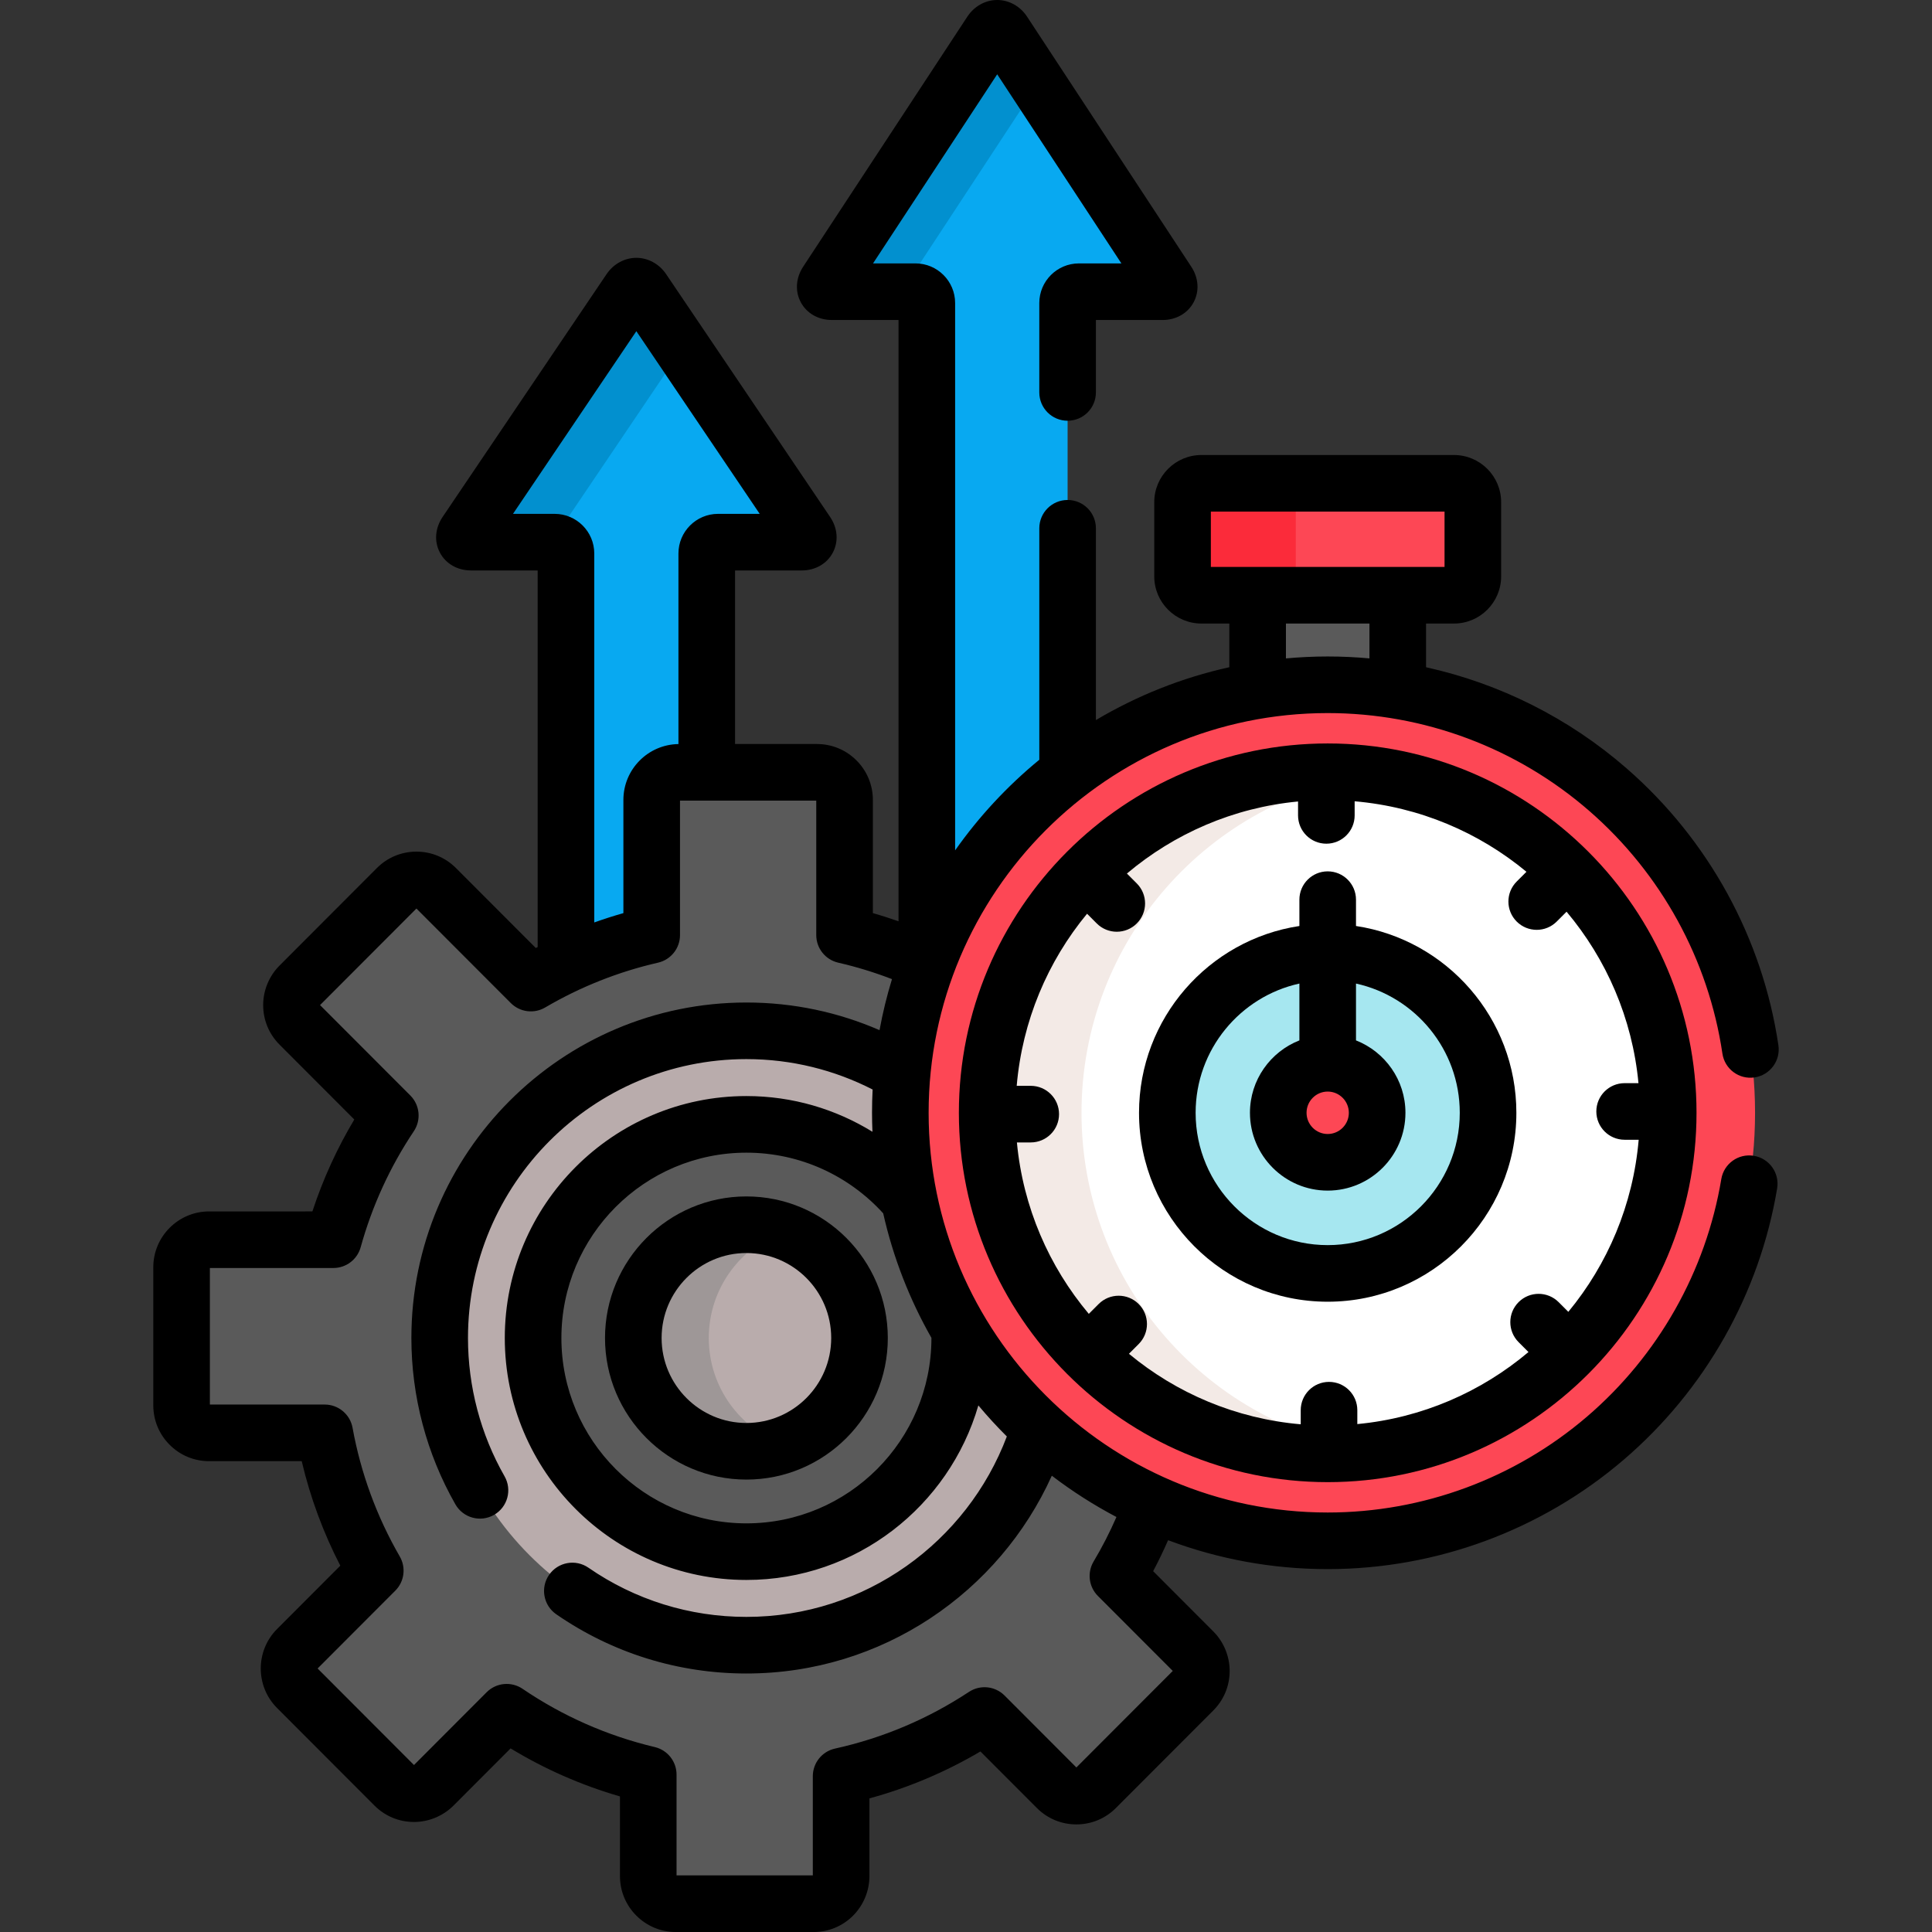 <?xml version="1.0" encoding="UTF-8" standalone="no"?><!-- icon666.com - MILLIONS OF FREE VECTOR ICONS --><svg width="1024" height="1024" id="Capa_1" enable-background="new 0 0 511.999 511.999" viewBox="0 0 511.999 511.999" xmlns="http://www.w3.org/2000/svg"><rect x="0" y="0" width="511.999" height="511.999" fill="#333333" stroke="none"/><path d="m220.466 77.305h22.151c1.649 0 3 1.35 3 3v174.916c.031.014.061.029.092.043 7.49-20.11 20.513-37.515 37.216-50.365v-124.594c0-1.65 1.35-3 3-3h22.152c1.65 0 2.259-1.129 1.354-2.508l-43.517-66.263c-.905-1.379-2.388-1.379-3.293 0l-43.509 66.264c-.905 1.378-.296 2.507 1.354 2.507z" fill="#08a9f1"/><path d="m274.968 22.319-9.054-13.785c-.905-1.379-2.388-1.379-3.293 0l-43.509 66.264c-.905 1.379-.296 2.508 1.354 2.508h18.399z" fill="#0290cf"/><path d="m124.837 143.677h22.151c1.649 0 3 1.35 3 3v108.977c7.268-3.405 14.869-6.045 22.719-7.844v-35.824c0-4.037 3.269-7.313 7.302-7.313h7.287v-57.996c0-1.65 1.351-3 3-3h22.152c1.649 0 2.244-1.119 1.32-2.486l-43.45-64.338c-.924-1.367-2.435-1.367-3.358 0l-43.444 64.338c-.924 1.367-.329 2.486 1.321 2.486z" fill="#08a9f1"/><path d="m180.785 92.351-10.467-15.498c-.924-1.367-2.434-1.367-3.358 0l-43.444 64.338c-.924 1.367-.329 2.486 1.321 2.486h21.291z" fill="#0290cf"/><path d="m296.266 417.648c3.667-6.148 6.706-12.594 9.139-19.267-39.387-17.76-66.809-57.412-66.809-103.479 0-13.944 2.518-27.298 7.114-39.637-7.013-3.216-14.335-5.723-21.892-7.455v-35.824c0-4.037-3.27-7.313-7.302-7.313h-36.507c-4.032 0-7.302 3.275-7.302 7.313v35.824c-11.271 2.582-22.046 6.863-32.026 12.719l-25.16-25.195c-1.426-1.428-3.295-2.145-5.162-2.145-1.869 0-3.738.717-5.164 2.145l-25.815 25.857c-1.368 1.365-2.137 3.23-2.137 5.168s.769 3.799 2.139 5.172l24.054 24.088c-6.749 10.086-11.823 21.16-15.082 32.916l-32.929.002c-4.033 0-7.302 3.273-7.302 7.313l.001 36.561c0 1.941.769 3.801 2.141 5.172 1.369 1.373 3.225 2.143 5.161 2.143l30.628-.002c2.342 12.889 6.852 25.18 13.4 36.523l-20.72 20.753c-2.851 2.855-2.851 7.484 0 10.34l25.815 25.855c1.369 1.371 3.226 2.143 5.164 2.143 1.936 0 3.794-.771 5.162-2.143l19.4-19.434c11.423 7.764 24.047 13.322 37.519 16.529l.001 26.898c0 4.035 3.268 7.311 7.301 7.311h36.507c1.938 0 3.794-.77 5.165-2.143 1.368-1.371 2.138-3.232 2.138-5.168l-.001-26.473c13.587-3.002 26.375-8.41 38.007-16.086l19.179 19.209c1.426 1.428 3.294 2.143 5.161 2.143 1.87 0 3.74-.715 5.164-2.143l25.816-25.855c1.369-1.369 2.139-3.229 2.139-5.17 0-1.938-.77-3.799-2.139-5.17z" fill="#5a5a5a"/><path d="m238.596 294.902c0-3.522.169-7.004.482-10.444-12.099-7.158-26.201-11.281-41.271-11.281-44.894 0-81.287 36.451-81.287 81.41 0 44.963 36.393 81.41 81.287 81.41 36.525 0 67.422-24.13 77.67-57.343-22.663-20.74-36.881-50.582-36.881-83.752z" fill="#b9acac"/><path d="m240.954 318.024c-10.37-12.263-25.847-20.056-43.146-20.056-31.221 0-56.533 25.352-56.533 56.617 0 31.268 25.313 56.621 56.533 56.621 31.217 0 56.531-25.354 56.531-56.621 0-.692-.028-1.377-.052-2.062-6.212-10.527-10.778-22.143-13.333-34.499z" fill="#5a5a5a"/><path d="m227.778 354.585c0 16.58-13.421 30.018-29.971 30.018-16.553 0-29.974-13.438-29.974-30.018 0-16.576 13.421-30.02 29.974-30.02 16.55.001 29.971 13.444 29.971 30.02z" fill="#b9acac"/><path d="m187.834 354.585c0-13.064 8.338-24.176 19.973-28.301-3.128-1.109-6.492-1.719-9.999-1.719-16.553 0-29.974 13.443-29.974 30.02 0 16.58 13.421 30.018 29.974 30.018 3.507 0 6.871-.609 9.999-1.719-11.635-4.123-19.973-15.232-19.973-28.299z" fill="#9e9797"/><path d="m333.285 157.748v25.25c6.042-.998 12.242-1.526 18.566-1.526s12.524.528 18.566 1.526v-25.25z" fill="#5a5a5a"/><path d="m390.316 152.747c0 2.75-2.25 5-5 5h-66.928c-2.75 0-5-2.25-5-5v-19.664c0-2.75 2.25-5 5-5h66.928c2.75 0 5 2.25 5 5z" fill="#fd4755"/><path d="m343.389 152.747v-19.664c0-2.75 2.25-5 5-5h-30c-2.75 0-5 2.25-5 5v19.664c0 2.75 2.25 5 5 5h30c-2.75 0-5-2.25-5-5z" fill="#fb2b3a"/><path d="m465.107 294.902c0 62.645-50.707 113.428-113.256 113.428s-113.256-50.783-113.256-113.428c0-62.646 50.707-113.43 113.256-113.43s113.256 50.783 113.256 113.43z" fill="#fd4755"/><path d="m442.094 294.902c0 49.914-40.403 90.379-90.242 90.379-49.84 0-90.242-40.465-90.242-90.379 0-49.916 40.402-90.381 90.242-90.381 49.838 0 90.242 40.465 90.242 90.381z" fill="#fff"/><path d="m286.609 294.902c0-45.668 33.819-83.418 77.742-89.514-4.086-.568-8.258-.867-12.5-.867-49.84 0-90.242 40.465-90.242 90.381 0 49.914 40.402 90.379 90.242 90.379 4.242 0 8.414-.301 12.5-.867-43.922-6.098-77.742-43.846-77.742-89.512z" fill="#f3eae6"/><path d="m394.353 294.902c0 23.508-19.03 42.566-42.501 42.566-23.473 0-42.5-19.059-42.5-42.566 0-23.51 19.027-42.568 42.5-42.568 23.47-.001 42.501 19.058 42.501 42.568z" fill="#a6e7f0"/><path d="m364.955 294.902c0 7.246-5.865 13.121-13.104 13.121-7.236 0-13.102-5.875-13.102-13.121s5.866-13.123 13.102-13.123c7.239 0 13.104 5.877 13.104 13.123z" fill="#fd4755"/><path d="m197.808 317.065c-20.663 0-37.474 16.831-37.474 37.52 0 20.688 16.811 37.518 37.474 37.518 20.662 0 37.471-16.83 37.471-37.518-.001-20.689-16.81-37.52-37.471-37.52zm0 60.038c-12.392 0-22.474-10.102-22.474-22.518 0-12.417 10.082-22.52 22.474-22.52 12.39 0 22.471 10.103 22.471 22.52-.001 12.416-10.081 22.518-22.471 22.518z"/><path d="m464.792 306.301c-4.098-.687-7.95 2.081-8.631 6.166-4.067 24.428-16.721 46.797-35.629 62.987-19.11 16.363-43.501 25.375-68.681 25.375-58.314 0-105.756-47.519-105.756-105.928s47.441-105.929 105.756-105.929c25.509 0 50.145 9.222 69.366 25.968 19.041 16.586 31.555 39.411 35.238 64.269.606 4.099 4.42 6.933 8.519 6.319 4.097-.607 6.927-4.421 6.319-8.519-4.206-28.389-18.491-54.448-40.223-73.38-15.3-13.329-33.604-22.478-53.153-26.803v-11.58h7.398c6.893 0 12.5-5.607 12.5-12.5v-19.664c0-6.893-5.607-12.5-12.5-12.5h-66.928c-6.893 0-12.5 5.607-12.5 12.5v19.664c0 6.893 5.607 12.5 12.5 12.5h7.396v11.572c-12.639 2.796-24.54 7.58-35.359 14.009v-50.828c0-4.143-3.357-7.5-7.5-7.5s-7.5 3.357-7.5 7.5v61.346c-8.471 6.953-15.984 15.034-22.309 24.012v-145.052c0-5.79-4.71-10.5-10.5-10.5h-11.255l32.905-50.114 32.913 50.114h-11.255c-5.79 0-10.5 4.71-10.5 10.5v23.694c0 4.143 3.357 7.5 7.5 7.5s7.5-3.357 7.5-7.5v-19.194h17.652c3.577 0 6.655-1.747 8.235-4.675 1.579-2.927 1.351-6.459-.613-9.45l-43.513-66.262c-1.817-2.767-4.776-4.418-7.916-4.418s-6.1 1.651-7.916 4.418l-43.509 66.263c-1.963 2.99-2.191 6.522-.612 9.449 1.58 2.928 4.658 4.675 8.235 4.675h17.651v159.343c-2.245-.78-4.507-1.515-6.8-2.161v-30.001c0-8.168-6.64-14.813-14.802-14.813h-21.72v-45.996h17.652c3.598 0 6.682-1.762 8.249-4.712 1.567-2.951 1.3-6.492-.713-9.472l-43.45-64.338c0-.001 0-.001-.001-.002-1.831-2.709-4.781-4.326-7.894-4.326s-6.063 1.617-7.895 4.328l-43.443 64.336c-2.014 2.981-2.281 6.522-.714 9.474 1.567 2.95 4.651 4.712 8.25 4.712h17.651v99.798c-.165.085-.332.166-.497.252l-21.166-21.195c-2.798-2.8-6.516-4.342-10.467-4.342-3.953 0-7.671 1.542-10.472 4.345l-25.805 25.848c-2.757 2.751-4.339 6.57-4.339 10.478 0 3.951 1.537 7.669 4.332 10.472l19.818 19.846c-4.587 7.676-8.305 15.832-11.104 24.358l-27.364.001c-8.162 0-14.802 6.645-14.802 14.813l.001 36.562c0 3.957 1.541 7.677 4.33 10.467 2.795 2.803 6.514 4.347 10.473 4.347l24.532-.001c2.267 9.627 5.691 18.9 10.226 27.692l-16.759 16.786c-5.762 5.774-5.761 15.166.001 20.937l25.816 25.856c2.797 2.801 6.516 4.343 10.471 4.343 3.899 0 7.716-1.584 10.47-4.344l15.128-15.154c9.063 5.502 18.772 9.765 28.983 12.727l.001 21.124c0 8.166 6.64 14.81 14.801 14.81h36.507c3.958 0 7.678-1.543 10.474-4.345 2.751-2.757 4.329-6.571 4.329-10.465l-.001-20.604c10.333-2.827 20.187-6.993 29.414-12.435l14.965 14.987c2.797 2.801 6.514 4.343 10.468 4.343 3.959 0 7.68-1.544 10.472-4.343l25.814-25.853c2.794-2.797 4.333-6.516 4.333-10.472 0-3.897-1.579-7.714-4.331-10.471l-15.946-15.97c1.432-2.687 2.745-5.427 3.963-8.207 13.17 4.948 27.421 7.662 42.295 7.662 28.755 0 56.61-10.292 78.437-28.981 21.58-18.478 36.023-44.019 40.67-71.916.68-4.087-2.08-7.952-6.166-8.632zm-143.903-170.718h61.928v14.664h-61.928zm19.896 29.664h22.133v9.236c-3.666-.337-7.358-.51-11.066-.51-3.731 0-7.421.18-11.066.513v-9.239zm-93.947 189.299c0 .013.001.026.001.039 0 27.086-21.995 49.121-49.031 49.121-27.037 0-49.033-22.035-49.033-49.121 0-27.083 21.996-49.116 49.033-49.116 14.347 0 27.273 6.205 36.248 16.076 2.644 11.734 6.997 22.826 12.782 33.001zm-99.85-218.369h-11.038l32.689-48.409 32.693 48.409h-11.037c-5.79 0-10.5 4.71-10.5 10.5v50.507c-8.063.116-14.589 6.706-14.589 14.802v30.002c-2.603.734-5.175 1.564-7.719 2.47v-97.781c.001-5.79-4.709-10.5-10.499-10.5zm143.97 286.77 19.839 19.866-25.543 25.581-19.034-19.063c-2.519-2.521-6.462-2.925-9.438-.961-10.855 7.162-22.797 12.216-35.495 15.021-3.436.759-5.882 3.805-5.882 7.323l.001 26.283h-36.11l-.001-26.709c0-3.474-2.385-6.492-5.763-7.296-12.59-2.997-24.379-8.19-35.04-15.437-2.98-2.025-6.978-1.645-9.523.904l-19.256 19.289-25.542-25.582 20.591-20.625c2.396-2.4 2.884-6.111 1.188-9.049-6.118-10.597-10.329-22.074-12.516-34.113-.648-3.566-3.754-6.159-7.379-6.159l-30.43.001-.001-36.188 32.73-.001c3.371 0 6.327-2.249 7.228-5.497 3.044-10.983 7.784-21.329 14.088-30.749 1.99-2.974 1.602-6.938-.926-9.471l-23.926-23.959 25.541-25.583 25.016 25.052c2.414 2.417 6.155 2.897 9.103 1.169 9.325-5.471 19.387-9.467 29.906-11.877 3.409-.781 5.825-3.813 5.825-7.311v-35.637h36.11v35.637c0 3.497 2.417 6.529 5.825 7.311 4.861 1.113 9.614 2.579 14.242 4.36-1.351 4.406-2.456 8.919-3.3 13.522-10.819-4.709-22.748-7.325-35.277-7.325-48.958 0-88.787 39.885-88.787 88.91 0 15.478 4.034 30.722 11.666 44.085 2.054 3.598 6.636 4.848 10.232 2.793s4.847-6.636 2.793-10.232c-6.34-11.101-9.691-23.772-9.691-36.646 0-40.754 33.101-73.91 73.787-73.91 12.035 0 23.398 2.914 33.444 8.057-.103 2.043-.156 4.099-.156 6.167 0 1.686.044 3.361.112 5.031-9.731-5.99-21.164-9.463-33.4-9.463-35.308 0-64.033 28.763-64.033 64.116 0 35.356 28.725 64.121 64.033 64.121 29.113 0 53.722-19.568 61.467-46.253 2.39 2.857 4.907 5.603 7.546 8.227-10.551 27.912-37.498 47.817-69.014 47.817-15.052 0-29.528-4.508-41.862-13.036-3.408-2.357-8.079-1.504-10.435 1.903s-1.503 8.079 1.903 10.435c14.854 10.27 32.279 15.698 50.394 15.698 35.973 0 67.002-21.544 80.937-52.417 5.374 4.106 11.1 7.771 17.126 10.942-1.761 4.038-3.773 7.973-6.046 11.783-1.759 2.951-1.292 6.716 1.133 9.145z"/><path d="m351.852 197.021c-53.896 0-97.742 43.909-97.742 97.881 0 53.971 43.847 97.88 97.742 97.88s97.742-43.909 97.742-97.88c0-53.972-43.847-97.881-97.742-97.881zm63.77 150.631-2.569-2.572c-2.928-2.929-7.676-2.933-10.607-.006-2.93 2.928-2.933 7.677-.006 10.607l2.621 2.623c-12.513 10.553-28.175 17.465-45.357 19.093v-3.684c0-4.143-3.357-7.5-7.5-7.5s-7.5 3.357-7.5 7.5v3.738c-17.207-1.483-32.932-8.244-45.525-18.682l2.585-2.588c2.927-2.931 2.924-7.68-.006-10.607-2.932-2.926-7.68-2.924-10.607.006l-2.606 2.608c-10.533-12.535-17.43-28.223-19.054-45.433h3.667c4.143 0 7.5-3.357 7.5-7.5s-3.357-7.5-7.5-7.5h-3.721c1.478-17.238 8.225-32.99 18.645-45.607l2.568 2.572c1.465 1.468 3.386 2.201 5.308 2.201 1.917 0 3.835-.73 5.299-2.192 2.932-2.927 2.936-7.676.009-10.606l-2.622-2.626c12.512-10.552 28.173-17.465 45.353-19.094v3.685c0 4.143 3.357 7.5 7.5 7.5s7.5-3.357 7.5-7.5v-3.739c17.208 1.482 32.933 8.243 45.527 18.682l-2.585 2.587c-2.928 2.93-2.926 7.679.005 10.606 1.464 1.463 3.382 2.194 5.301 2.194 1.92 0 3.841-.733 5.306-2.199l2.606-2.608c10.534 12.535 17.433 28.225 19.056 45.436h-3.669c-4.143 0-7.5 3.357-7.5 7.5s3.357 7.5 7.5 7.5h3.723c-1.479 17.237-8.225 32.989-18.645 45.605z"/><path d="m359.352 245.398v-6.979c0-4.143-3.357-7.5-7.5-7.5s-7.5 3.357-7.5 7.5v6.979c-24.025 3.635-42.5 24.448-42.5 49.504 0 27.607 22.43 50.067 50 50.067s50.001-22.46 50.001-50.067c0-25.056-18.476-45.87-42.501-49.504zm-7.5 43.88c3.09 0 5.604 2.522 5.604 5.623 0 3.1-2.514 5.621-5.604 5.621-3.089 0-5.603-2.521-5.603-5.621s2.514-5.623 5.603-5.623zm0 40.691c-19.299 0-35-15.731-35-35.067 0-16.757 11.794-30.799 27.5-34.249v15.061c-7.658 3.01-13.103 10.467-13.103 19.188 0 11.37 9.242 20.621 20.603 20.621s20.604-9.251 20.604-20.621c0-8.721-5.445-16.177-13.104-19.188v-15.061c15.707 3.45 27.501 17.492 27.501 34.249 0 19.335-15.702 35.067-35.001 35.067z"/></svg>